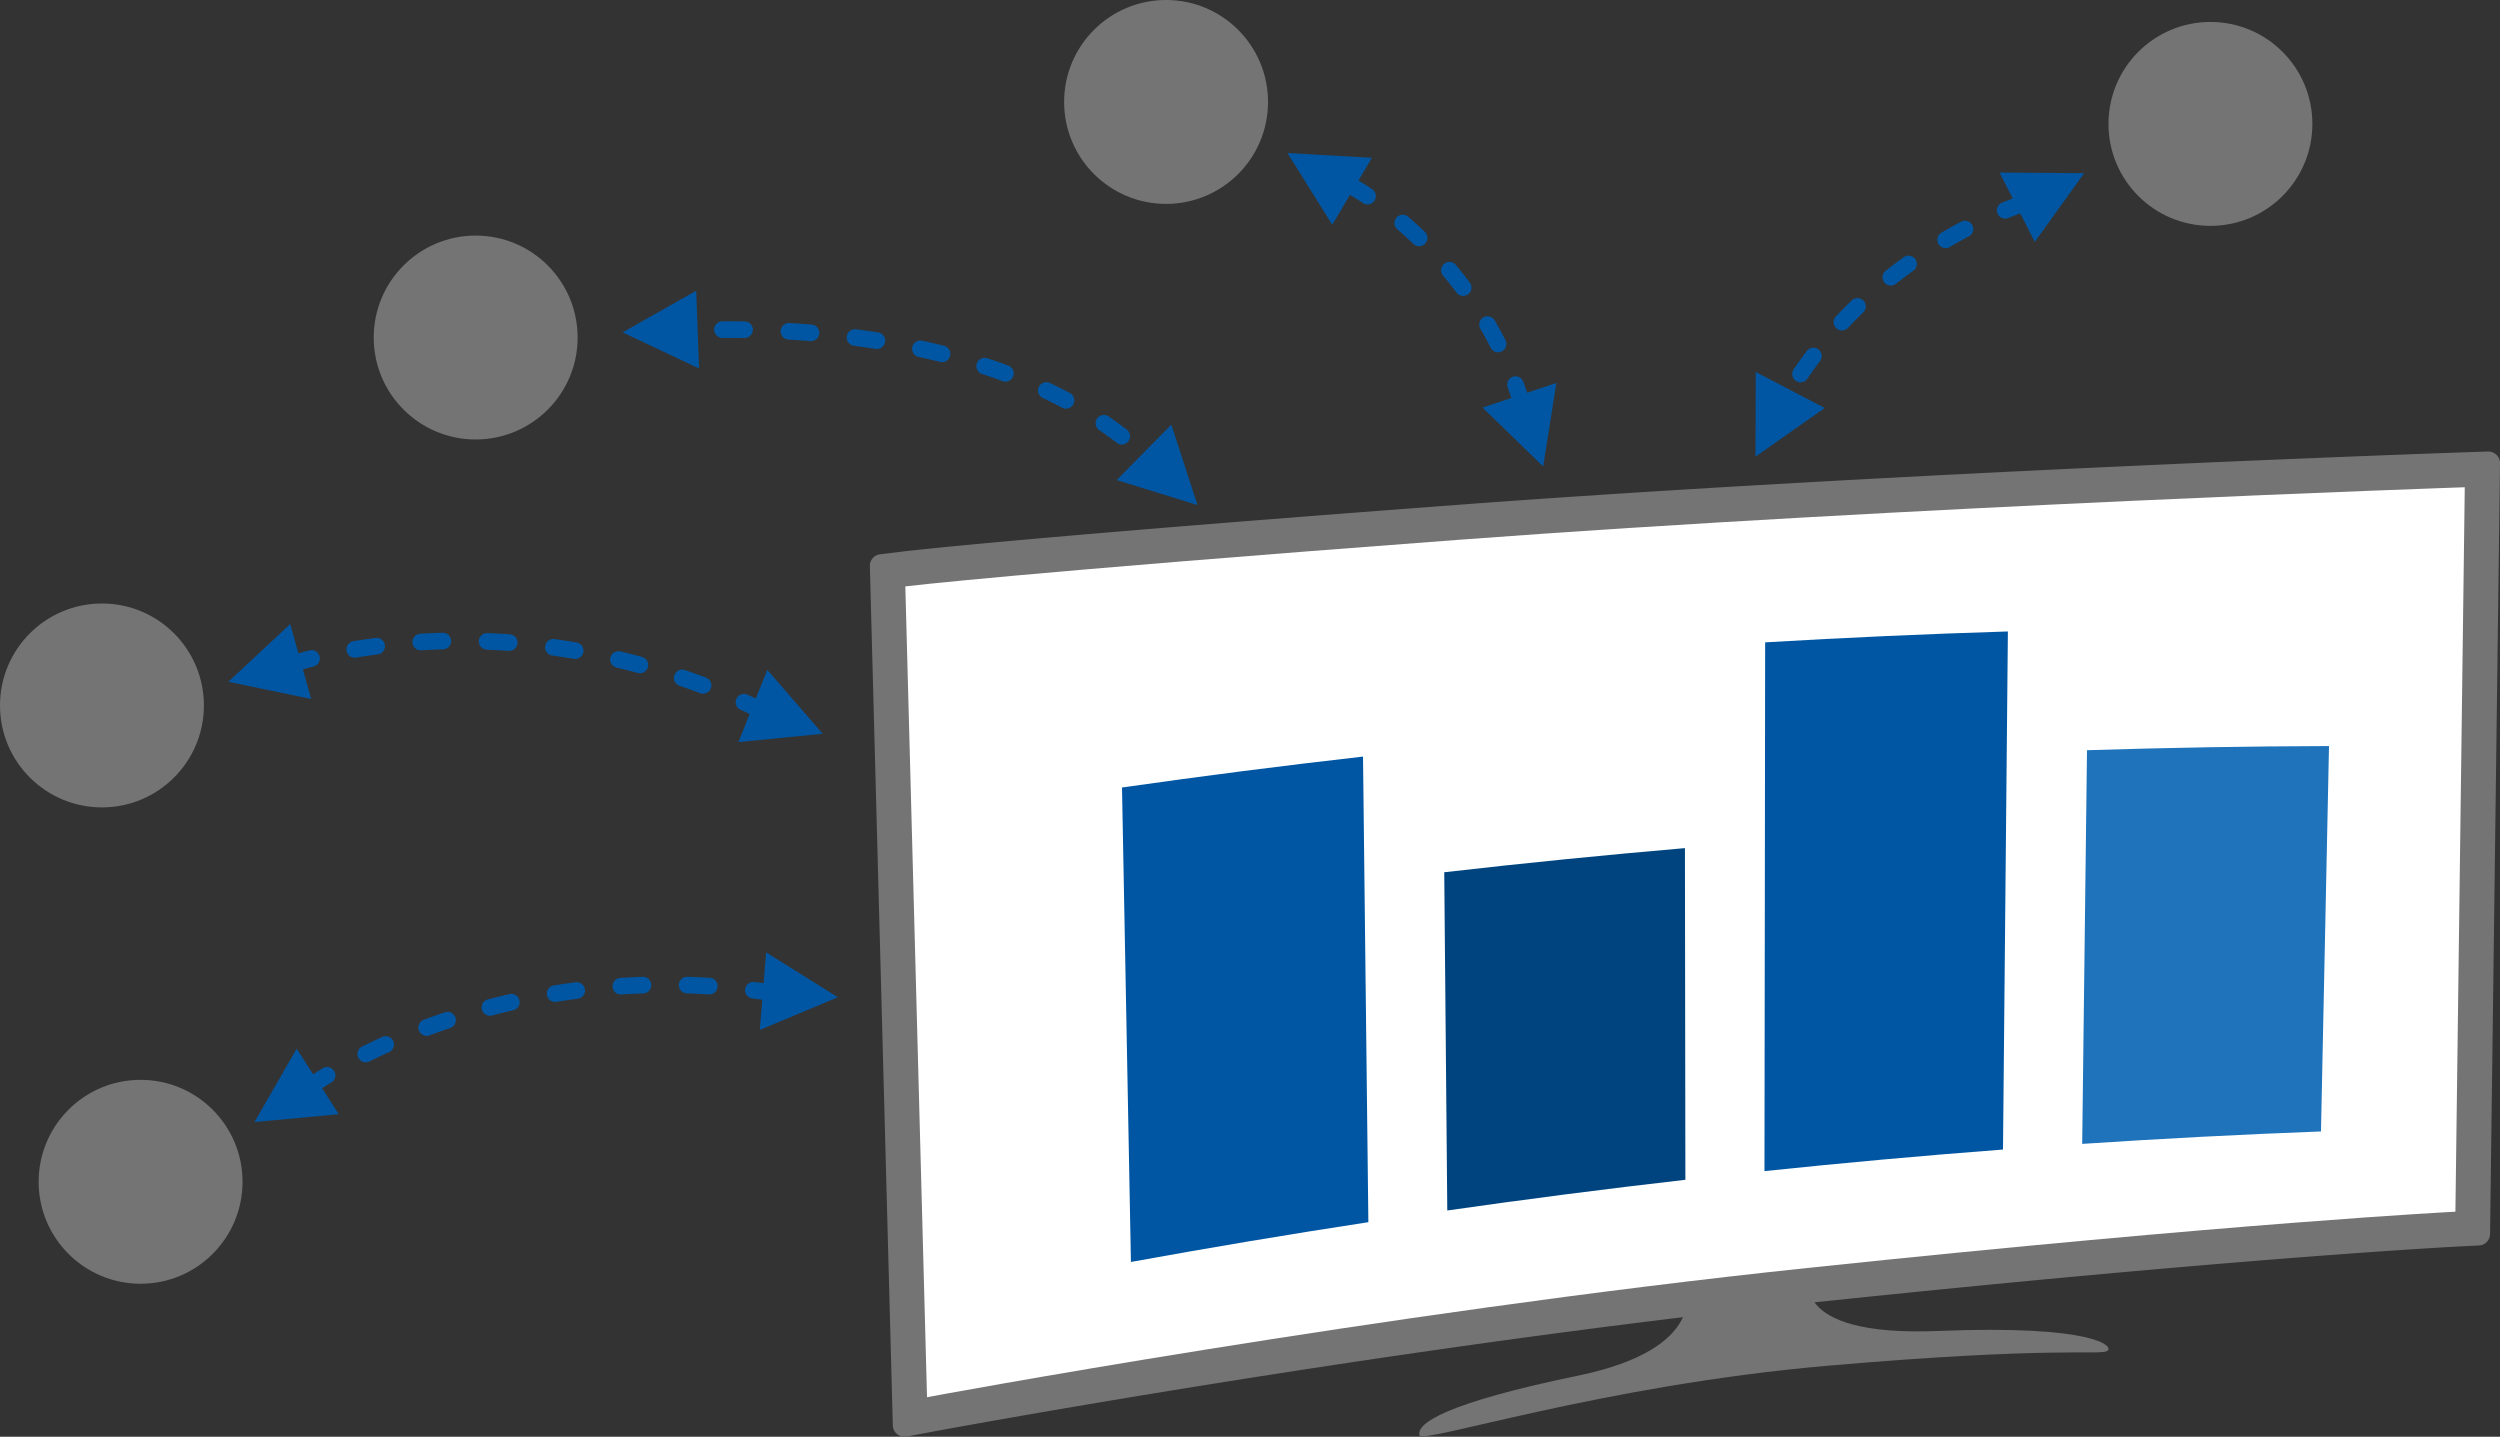 <svg xmlns="http://www.w3.org/2000/svg" width="1097.115" height="630.508" viewBox="0 0 1097.115 630.508">
  <rect x="0" y="0" width="1097.115" height="630.508" fill="#333333" stroke="none"/>
  <g id="Gruppe_505" data-name="Gruppe 505" transform="translate(-230.196 -184.711)">
    <path id="Pfad_947" data-name="Pfad 947" d="M486.811,486.1c1.19,3.953,79.936-21.961,179.44-30.567s119.126-4.473,122.349-6.459-5.949-11.551-74.138-8.766-56.258-25.6-56.258-25.6l-54.687,6.037s10.646,27.245-47.172,39.178S485.24,480.878,486.811,486.1Z" transform="translate(366.343 328.494)" fill="#757474"/>
    <g id="Gruppe_498" data-name="Gruppe 498" transform="translate(611.925 382.852)">
      <path id="Pfad_948" data-name="Pfad 948" d="M1101.249,267.766a5.237,5.237,0,0,0-3.749-1.457l-10.7.367c-2.458.083-248.012,8.538-442.062,23.09-194,14.55-241.691,20.286-243.626,20.521l-9.22,1.129a5.111,5.111,0,0,0-4.487,5.209L397.482,693.7a5.111,5.111,0,0,0,5.245,4.971,5.218,5.218,0,0,0,.8-.085l11.77-2.2c1.962-.364,198.072-36.837,385.034-56.518,186.618-19.642,282.709-24.6,283.659-24.649l9.58-.481a5.111,5.111,0,0,0,4.852-5.039l4.364-338.222A5.109,5.109,0,0,0,1101.249,267.766Z" transform="translate(-387.398 -266.309)" fill="#757474"/>
      <path id="Pfad_949" data-name="Pfad 949" d="M1078.159,272.768S832.6,281.136,636.721,295.827s-242.91,20.451-242.91,20.451l9.516,355.82S600.382,635.316,789.566,615.4s284.492-24.715,284.492-24.715Z" transform="translate(-378.239 -257.083)" fill="#fff"/>
    </g>
    <g id="Gruppe_499" data-name="Gruppe 499" transform="translate(722.583 461.823)">
      <path id="Pfad_950" data-name="Pfad 950" d="M655.9,298.83q-53.285,1.628-106.521,4.781-.153,116.025-.3,232.046,52.308-5.485,104.68-9.47Q654.828,412.507,655.9,298.83Z" transform="translate(-267.135 -298.83)" fill="#0056a3"/>
      <path id="Pfad_951" data-name="Pfad 951" d="M714.806,319.539q-53.11.149-106.2,1.826-1.053,86.383-2.108,172.764,52.381-3.486,104.79-5.461Q713.049,404.1,714.806,319.539Z" transform="translate(-185.12 -269.252)" fill="#1e73bb"/>
      <path id="Pfad_952" data-name="Pfad 952" d="M596.836,337.986q-52.859,4.538-105.632,10.587.667,74.218,1.335,148.435,52.2-7.485,104.486-13.47Q596.931,410.764,596.836,337.986Z" transform="translate(-349.794 -242.905)" fill="#00447f"/>
      <path id="Pfad_953" data-name="Pfad 953" d="M538.737,321.443q-52.942,6.025-105.768,13.569,1.96,104.107,3.914,208.215,52.039-9.474,104.2-17.459Q539.913,423.605,538.737,321.443Z" transform="translate(-432.969 -266.532)" fill="#0056a3"/>
    </g>
    <g id="Gruppe_500" data-name="Gruppe 500" transform="translate(795.184 251.863)">
      <path id="Pfad_954" data-name="Pfad 954" d="M551.925,320.86a3.645,3.645,0,0,1-3.081-2.593c-.886-3.013-1.882-6.049-2.95-9.019a3.641,3.641,0,1,1,6.85-2.472c1.122,3.106,2.159,6.279,3.089,9.436a3.645,3.645,0,0,1-3.907,4.648ZM541.24,293.8a3.644,3.644,0,0,1-2.841-1.979c-1.421-2.817-2.941-5.626-4.521-8.353a3.642,3.642,0,0,1,6.3-3.655c1.651,2.848,3.244,5.787,4.725,8.727a3.643,3.643,0,0,1-3.664,5.26Zm-15.327-24.744a3.631,3.631,0,0,1-2.5-1.437c-1.882-2.521-3.866-5.026-5.9-7.46a3.641,3.641,0,1,1,5.583-4.677c2.125,2.535,4.2,5.15,6.158,7.775a3.643,3.643,0,0,1-3.334,5.8Zm-19.31-21.8a3.629,3.629,0,0,1-2.1-.986c-2.295-2.2-4.667-4.349-7.052-6.4a3.642,3.642,0,1,1,4.742-5.529c2.487,2.134,4.958,4.376,7.348,6.661a3.643,3.643,0,0,1-2.936,6.25Zm-22.649-18.329a3.629,3.629,0,0,1-1.615-.6c-4.859-3.264-7.933-4.883-7.962-4.9a3.642,3.642,0,0,1,3.373-6.457,100.312,100.312,0,0,1,8.652,5.308,3.644,3.644,0,0,1-2.448,6.644Z" transform="translate(-449.219 -206.38)" fill="#0056a3"/>
      <path id="Pfad_955" data-name="Pfad 955" d="M530.518,253.921l-32.393,10.8L524.748,290.6Z" transform="translate(-412.509 -153.013)" fill="#0056a3"/>
      <path id="Pfad_956" data-name="Pfad 956" d="M482.535,243.854l17.4-29.381-37.066-2.107Z" transform="translate(-462.867 -212.365)" fill="#0056a3"/>
    </g>
    <g id="Gruppe_501" data-name="Gruppe 501" transform="translate(1000.596 260.427)">
      <path id="Pfad_957" data-name="Pfad 957" d="M551.647,325.094a3.743,3.743,0,0,1-.867-.286,3.647,3.647,0,0,1-1.717-4.859q1.544-3.231,3.181-6.335a3.641,3.641,0,0,1,6.445,3.392q-1.566,2.983-3.052,6.085A3.641,3.641,0,0,1,551.647,325.094Zm13.083-22.867a3.6,3.6,0,0,1-1.331-.556,3.639,3.639,0,0,1-.979-5.056c1.845-2.729,3.783-5.442,5.762-8.057a3.643,3.643,0,0,1,5.808,4.4c-1.9,2.511-3.764,5.114-5.534,7.737A3.644,3.644,0,0,1,564.731,302.227ZM582.9,279.489a3.645,3.645,0,0,1-1.95-6.063c2.237-2.389,4.577-4.762,6.952-7.052a3.642,3.642,0,1,1,5.056,5.245c-2.287,2.2-4.538,4.49-6.69,6.787A3.649,3.649,0,0,1,582.9,279.489Zm21.454-19.7a3.643,3.643,0,0,1-1.552-6.43c2.581-2.042,5.238-4.046,7.9-5.952a3.641,3.641,0,1,1,4.245,5.918c-2.564,1.843-5.131,3.776-7.625,5.748A3.636,3.636,0,0,1,604.351,259.793Zm24.059-16.439a3.643,3.643,0,0,1-1.139-6.717c2.834-1.663,5.743-3.281,8.642-4.806a3.641,3.641,0,1,1,3.392,6.445c-2.8,1.474-5.612,3.038-8.351,4.645A3.628,3.628,0,0,1,628.41,243.354Zm26.116-12.95a3.643,3.643,0,0,1-.663-6.95c5.833-2.363,9.342-3.414,9.49-3.458a3.643,3.643,0,0,1,2.076,6.984c-.031.01-3.358,1.01-8.834,3.225A3.628,3.628,0,0,1,654.526,230.4Z" transform="translate(-545.676 -210.247)" fill="#0056a3"/>
      <path id="Pfad_958" data-name="Pfad 958" d="M577.835,267.726l-30.281-15.78-.1,37.126Z" transform="translate(-547.459 -164.398)" fill="#0056a3"/>
      <path id="Pfad_959" data-name="Pfad 959" d="M591.556,215.892l15.46,30.445,21.664-30.15Z" transform="translate(-484.477 -215.892)" fill="#0056a3"/>
    </g>
    <g id="Gruppe_502" data-name="Gruppe 502" transform="translate(503.405 312.298)">
      <path id="Pfad_960" data-name="Pfad 960" d="M571.067,310.984a3.634,3.634,0,0,1-2.625-1.119q-.6-.623-1.212-1.238a3.643,3.643,0,0,1,5.175-5.129q.648.656,1.287,1.319a3.644,3.644,0,0,1-2.625,6.168Zm-15.8-14.123a3.628,3.628,0,0,1-2.229-.762c-2.469-1.913-5.051-3.791-7.671-5.58a3.641,3.641,0,0,1,4.106-6.015c2.739,1.87,5.442,3.834,8.028,5.835a3.643,3.643,0,0,1-2.234,6.522ZM530.8,281.119a3.647,3.647,0,0,1-1.714-.43c-2.751-1.469-5.619-2.909-8.516-4.279a3.643,3.643,0,0,1,3.111-6.588c3.009,1.421,5.981,2.914,8.839,4.441a3.643,3.643,0,0,1-1.719,6.855Zm-26.587-11.862a3.677,3.677,0,0,1-1.265-.228c-2.921-1.081-5.961-2.139-9.033-3.142a3.643,3.643,0,0,1,2.261-6.925c3.162,1.032,6.292,2.12,9.3,3.234a3.644,3.644,0,0,1-1.263,7.061Zm-27.828-8.55a3.718,3.718,0,0,1-.886-.109q-4.688-1.173-9.354-2.185a3.643,3.643,0,0,1,1.547-7.12q4.775,1.038,9.575,2.239a3.642,3.642,0,0,1-.881,7.176Zm-28.569-5.782a3.525,3.525,0,0,1-.573-.046q-4.808-.758-9.524-1.374a3.643,3.643,0,0,1,.949-7.224q4.8.634,9.713,1.4a3.643,3.643,0,0,1-.566,7.241Zm-28.945-3.438c-.1,0-.2,0-.3-.012q-4.917-.4-9.616-.673a3.643,3.643,0,0,1,.427-7.273q4.772.281,9.781.685a3.642,3.642,0,0,1-.291,7.273Zm-67.967-.053a3.643,3.643,0,0,1-.381-7.265c.146-.015,3.659-.386,9.866-.745a3.644,3.644,0,0,1,.418,7.275c-6.005.345-9.478.711-9.512.714A3.511,3.511,0,0,1,350.908,251.433Zm38.835-1.328h-.049c-3.395-.046-6.6-.053-9.643-.024a3.74,3.74,0,0,1-3.672-3.613A3.64,3.64,0,0,1,380,242.8c3.079-.027,6.355-.022,9.8.024a3.643,3.643,0,0,1-.051,7.285Z" transform="translate(-336.19 -229.36)" fill="#0056a3"/>
      <path id="Pfad_961" data-name="Pfad 961" d="M376.282,271.376l-1.256-34.122-32.317,18.274Z" transform="translate(-342.708 -237.253)" fill="#0056a3"/>
      <path id="Pfad_962" data-name="Pfad 962" d="M455.979,261.453,432.01,285.772l35.464,10.983Z" transform="translate(-215.161 -202.689)" fill="#0056a3"/>
    </g>
    <g id="Gruppe_503" data-name="Gruppe 503" transform="translate(341.872 602.658)">
      <path id="Pfad_963" data-name="Pfad 963" d="M288.589,413.46a3.643,3.643,0,0,1-2.678-6.527c.119-.09,2.989-2.219,8.409-5.536a3.642,3.642,0,1,1,3.8,6.214c-5.1,3.123-7.831,5.143-7.858,5.165A3.629,3.629,0,0,1,288.589,413.46Zm25.142-14.73a3.644,3.644,0,0,1-2.122-6.87c2.885-1.442,5.874-2.868,8.89-4.237a3.643,3.643,0,0,1,3.016,6.632c-2.936,1.336-5.845,2.722-8.652,4.123A3.68,3.68,0,0,1,313.731,398.73ZM490.951,371.7a3.715,3.715,0,0,1-1.025-.007q-3.54-.517-7.037-.949a3.642,3.642,0,1,1,.894-7.229q3.573.441,7.2.971a3.644,3.644,0,0,1-.032,7.214ZM340.457,387.132a3.644,3.644,0,0,1-1.768-7.023c3.052-1.141,6.173-2.246,9.274-3.288a3.642,3.642,0,1,1,2.317,6.906c-3.021,1.015-6.063,2.093-9.04,3.205A3.669,3.669,0,0,1,340.457,387.132ZM464.5,368.942a3.8,3.8,0,0,1-.726.027q-4.844-.3-9.587-.444a3.643,3.643,0,1,1,.226-7.282q4.848.149,9.813.454a3.644,3.644,0,0,1,.274,7.246Zm-96.271,9.366a3.643,3.643,0,0,1-1.423-7.132q4.662-1.228,9.548-2.355a3.643,3.643,0,0,1,1.632,7.1q-4.775,1.1-9.317,2.3A3.613,3.613,0,0,1,368.224,378.308Zm67.144-9.8a3.28,3.28,0,0,1-.381.032q-4.855.16-9.584.466a3.642,3.642,0,0,1-3.868-3.4,3.682,3.682,0,0,1,3.4-3.868q4.841-.313,9.813-.476a3.642,3.642,0,0,1,.619,7.248Zm-38.648,3.742a3.643,3.643,0,0,1-1.078-7.2c2.426-.393,4.92-.738,7.37-1.1l2.36-.313a3.642,3.642,0,0,1,.962,7.219l-.027,0-2.307.306c-2.426.364-4.827.694-7.188,1.076Z" transform="translate(-264.389 -350.526)" fill="#0056a3"/>
      <path id="Pfad_964" data-name="Pfad 964" d="M313.152,402.972,294.7,374.239l-18.518,32.178Z" transform="translate(-276.186 -331.961)" fill="#0056a3"/>
      <path id="Pfad_965" data-name="Pfad 965" d="M370.278,356.828l-2.768,34.033,34.243-14.344Z" transform="translate(-145.75 -356.828)" fill="#0056a3"/>
    </g>
    <circle id="Ellipse_27" data-name="Ellipse 27" cx="44.741" cy="44.741" r="44.741" transform="translate(247.152 658.596)" fill="#757474"/>
    <g id="Gruppe_504" data-name="Gruppe 504" transform="translate(330.413 458.579)">
      <path id="Pfad_966" data-name="Pfad 966" d="M284.188,316.658a3.642,3.642,0,0,1-.643-7.025c.141-.051,3.509-1.243,9.662-2.822a3.642,3.642,0,1,1,1.811,7.054c-5.794,1.489-9,2.618-9.028,2.63A3.624,3.624,0,0,1,284.188,316.658Zm28.36-6.7a3.643,3.643,0,0,1-.012-7.19c3.181-.532,6.457-1.015,9.742-1.44a3.642,3.642,0,0,1,.935,7.224c-3.2.415-6.386.886-9.48,1.4A3.664,3.664,0,0,1,312.548,309.961Zm177.346,26.2a3.717,3.717,0,0,1-.979-.306q-3.234-1.537-6.449-2.977a3.642,3.642,0,0,1,2.977-6.649q3.289,1.475,6.6,3.045a3.643,3.643,0,0,1-2.147,6.887ZM341.5,306.722a3.643,3.643,0,0,1,.371-7.231c3.254-.194,6.561-.335,9.832-.42a3.642,3.642,0,1,1,.187,7.282c-3.188.083-6.413.221-9.584.408A3.68,3.68,0,0,1,341.5,306.722Zm123.912,19.033a3.722,3.722,0,0,1-.7-.189q-4.542-1.708-9.033-3.239a3.642,3.642,0,1,1,2.353-6.894q4.593,1.566,9.247,3.317a3.643,3.643,0,0,1-1.865,7.006ZM370.634,306.44a3.642,3.642,0,0,1,.733-7.234q4.819.193,9.82.551a3.642,3.642,0,1,1-.527,7.265q-4.885-.353-9.58-.539A3.757,3.757,0,0,1,370.634,306.44ZM437.7,316.787a3.532,3.532,0,0,1-.374-.08q-4.688-1.275-9.3-2.37a3.642,3.642,0,0,1-2.7-4.388,3.68,3.68,0,0,1,4.385-2.7q4.72,1.122,9.521,2.428a3.642,3.642,0,0,1-1.537,7.11Zm-38.041-7.773a3.642,3.642,0,0,1,1.086-7.2c2.433.335,4.917.741,7.367,1.11l2.348.393a3.642,3.642,0,0,1-1.2,7.185l-.029,0-2.295-.384c-2.426-.364-4.818-.755-7.188-1.083Z" transform="translate(-257.671 -295.246)" fill="#0056a3"/>
      <path id="Pfad_967" data-name="Pfad 967" d="M307.815,330.377l-9.2-32.883-27.15,25.322Z" transform="translate(-271.467 -297.494)" fill="#0056a3"/>
      <path id="Pfad_968" data-name="Pfad 968" d="M376.293,305.761l-12.639,31.72,36.945-3.657Z" transform="translate(-139.799 -285.686)" fill="#0056a3"/>
    </g>
    <circle id="Ellipse_28" data-name="Ellipse 28" cx="44.741" cy="44.741" r="44.741" transform="translate(230.196 449.553)" fill="#757474"/>
    <circle id="Ellipse_29" data-name="Ellipse 29" cx="44.741" cy="44.741" r="44.741" transform="translate(394.201 288.095)" fill="#757474"/>
    <circle id="Ellipse_30" data-name="Ellipse 30" cx="44.741" cy="44.741" r="44.741" transform="translate(697.183 184.711)" fill="#757474"/>
    <circle id="Ellipse_31" data-name="Ellipse 31" cx="44.741" cy="44.741" r="44.741" transform="translate(1155.492 194.348)" fill="#757474"/>
  </g>
</svg>
